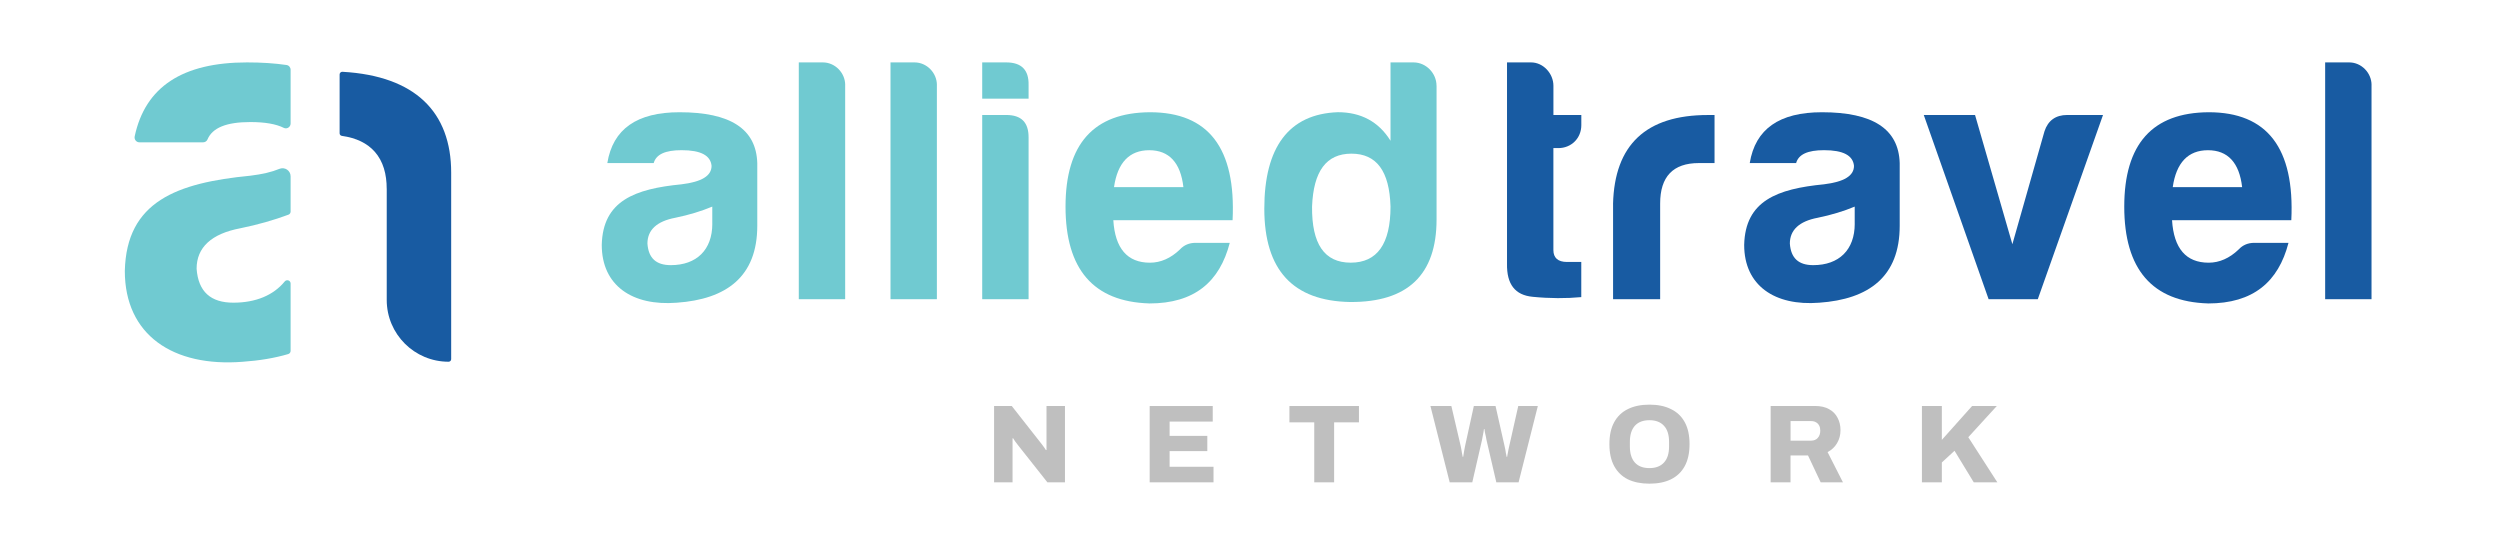<svg width="293" height="64" viewBox="0 0 293 64" fill="none" xmlns="http://www.w3.org/2000/svg">
<path d="M76.613 19.112H71.178C71.831 15.113 74.653 13.155 79.64 13.155C85.605 13.155 88.631 15.113 88.753 19.112V26.459C88.753 32.417 85.157 35.07 79.314 35.478C74.122 35.886 70.526 33.476 70.526 28.704C70.648 23.52 74.409 22.134 79.883 21.6C82.214 21.314 83.396 20.619 83.396 19.438C83.275 18.213 82.131 17.601 79.883 17.601C77.961 17.601 76.9 18.092 76.613 19.112ZM83.479 26.216V24.214C82.214 24.744 80.74 25.196 79.148 25.521C76.983 25.93 75.879 26.95 75.879 28.544C76 30.259 76.9 31.075 78.618 31.075C81.644 31.075 83.483 29.282 83.483 26.221L83.479 26.216Z" fill="#70CAD1"/>
<path d="M99.053 9.967V35.07H93.618V7.314H96.44C97.871 7.314 99.058 8.539 99.058 9.967H99.053Z" fill="#70CAD1"/>
<path d="M109.802 9.967V35.07H104.367V7.314H107.189C108.619 7.314 109.806 8.539 109.806 9.967H109.802Z" fill="#70CAD1"/>
<path d="M117.932 7.314C119.732 7.314 120.589 8.213 120.55 9.967V11.561H115.115V7.314H117.937H117.932ZM117.932 13.476C119.689 13.476 120.55 14.331 120.55 16.09V35.07H115.115V13.48H117.937L117.932 13.476Z" fill="#70CAD1"/>
<path d="M134.69 35.561C128.15 35.357 124.88 31.561 124.88 24.214C124.88 16.867 128.189 13.194 134.772 13.155C141.638 13.155 144.868 17.358 144.459 25.808H130.481C130.685 29.112 132.116 30.788 134.772 30.788C136.037 30.788 137.224 30.259 138.285 29.238C138.777 28.709 139.39 28.461 140.125 28.461H144.129C142.942 33.033 140.003 35.565 134.69 35.565V35.561ZM130.563 21.93H138.694C138.368 19.073 137.02 17.605 134.69 17.605C132.359 17.605 130.972 19.073 130.563 21.93Z" fill="#70CAD1"/>
<path d="M168.365 10.05V25.721C168.365 32.213 164.973 35.435 158.23 35.396C151.525 35.274 148.177 31.64 148.177 24.457C148.177 17.275 151.038 13.354 156.799 13.15C159.495 13.15 161.582 14.253 162.969 16.498V7.314H165.665C167.134 7.314 168.36 8.578 168.36 10.05H168.365ZM153.773 24.214C153.734 28.583 155.203 30.784 158.308 30.784C161.412 30.784 162.969 28.578 162.969 24.214C162.847 20.05 161.334 18.009 158.39 18.009C155.447 18.009 153.934 20.05 153.773 24.214Z" fill="#70CAD1"/>
<path d="M182.631 17.354H182.057V29.312C182.057 30.211 182.587 30.702 183.652 30.702H185.326V34.822C183.57 34.987 181.648 34.987 179.604 34.783C177.561 34.579 176.578 33.316 176.622 30.906V7.314H179.443C180.874 7.314 182.061 8.621 182.061 10.05V13.48H185.331V14.666C185.331 16.216 184.144 17.358 182.635 17.358L182.631 17.354Z" fill="#185BA2"/>
<path d="M189.048 23.928C189.213 16.95 192.931 13.48 200.166 13.48H200.944V19.112H199.105C196.079 19.112 194.57 20.706 194.57 23.845V35.07H189.052V23.928H189.048Z" fill="#185BA2"/>
<path d="M210.505 19.112H205.07C205.723 15.113 208.544 13.155 213.532 13.155C219.497 13.155 222.523 15.113 222.645 19.112V26.459C222.645 32.417 219.049 35.07 213.205 35.478C208.014 35.886 204.418 33.476 204.418 28.704C204.54 23.52 208.301 22.134 213.775 21.6C216.106 21.314 217.288 20.619 217.288 19.438C217.167 18.213 216.023 17.601 213.775 17.601C211.853 17.601 210.792 18.092 210.505 19.112ZM217.371 26.216V24.214C216.106 24.744 214.632 25.196 213.04 25.521C210.875 25.93 209.771 26.95 209.771 28.544C209.892 30.259 210.792 31.075 212.51 31.075C215.536 31.075 217.375 29.282 217.375 26.221L217.371 26.216Z" fill="#185BA2"/>
<path d="M246.472 13.48L238.828 35.07H233.067L225.467 13.48H231.476L235.85 28.622L239.611 15.395C240.02 14.132 240.92 13.476 242.268 13.476H246.476L246.472 13.48Z" fill="#185BA2"/>
<path d="M258.772 35.561C252.233 35.357 248.963 31.561 248.963 24.214C248.963 16.867 252.272 13.194 258.855 13.155C265.721 13.155 268.951 17.358 268.542 25.808H254.564C254.768 29.112 256.198 30.788 258.855 30.788C260.12 30.788 261.307 30.259 262.368 29.238C262.86 28.709 263.473 28.461 264.207 28.461H268.212C267.025 33.033 264.086 35.565 258.772 35.565V35.561ZM254.646 21.93H262.777C262.451 19.073 261.103 17.605 258.772 17.605C256.442 17.605 255.055 19.073 254.646 21.93Z" fill="#185BA2"/>
<path d="M277.943 9.967V35.07H272.508V7.314H275.33C276.76 7.314 277.947 8.539 277.947 9.967H277.943Z" fill="#185BA2"/>
<path opacity="0.6" d="M116.506 56.529V47.584H118.58L121.841 51.736C121.902 51.805 121.98 51.905 122.076 52.035C122.18 52.165 122.28 52.3 122.376 52.439C122.472 52.569 122.541 52.673 122.585 52.752L122.65 52.739V47.584H124.815V56.529H122.754L119.298 52.157C119.185 52.018 119.076 51.874 118.972 51.727C118.876 51.579 118.798 51.458 118.737 51.362L118.672 51.375V56.529H116.506Z" fill="#949494"/>
<path opacity="0.6" d="M134.742 56.529V47.584H142.133V49.408H137.077V51.084H141.498V52.869H137.077V54.706H142.225V56.529H134.742Z" fill="#949494"/>
<path opacity="0.6" d="M154.029 56.529V49.499H151.121V47.584H159.269V49.499H156.36V56.529H154.029Z" fill="#949494"/>
<path opacity="0.6" d="M169.904 56.529L167.647 47.584H170.1L171.195 52.283C171.213 52.361 171.234 52.474 171.261 52.621C171.287 52.769 171.313 52.925 171.339 53.09C171.374 53.255 171.404 53.407 171.43 53.546H171.482C171.5 53.459 171.517 53.359 171.534 53.247C171.552 53.125 171.569 53.008 171.587 52.895C171.613 52.773 171.634 52.66 171.652 52.556C171.678 52.452 171.695 52.361 171.704 52.283L172.734 47.584H175.278L176.335 52.283C176.361 52.37 176.387 52.487 176.413 52.634C176.439 52.782 176.465 52.938 176.491 53.103C176.526 53.268 176.556 53.416 176.582 53.546H176.635C176.652 53.451 176.669 53.351 176.687 53.247C176.713 53.134 176.735 53.021 176.752 52.908C176.778 52.786 176.8 52.673 176.817 52.569C176.843 52.465 176.865 52.37 176.882 52.283L177.939 47.584H180.235L177.978 56.529H175.369L174.221 51.584C174.204 51.462 174.178 51.323 174.143 51.167C174.108 51.01 174.074 50.854 174.039 50.698C174.013 50.541 173.991 50.403 173.974 50.281H173.921C173.904 50.403 173.882 50.541 173.856 50.698C173.83 50.854 173.8 51.01 173.765 51.167C173.739 51.323 173.713 51.462 173.687 51.584L172.552 56.529H169.904Z" fill="#949494"/>
<path opacity="0.6" d="M193.318 54.862C193.692 54.862 194.022 54.806 194.309 54.693C194.596 54.58 194.835 54.415 195.027 54.198C195.227 53.98 195.374 53.716 195.47 53.403C195.566 53.09 195.614 52.739 195.614 52.348V51.775C195.614 51.375 195.566 51.019 195.47 50.706C195.374 50.394 195.227 50.129 195.027 49.912C194.835 49.695 194.596 49.53 194.309 49.417C194.022 49.304 193.692 49.247 193.318 49.247C192.944 49.247 192.6 49.304 192.313 49.417C192.026 49.53 191.787 49.695 191.596 49.912C191.405 50.129 191.261 50.394 191.166 50.706C191.07 51.019 191.022 51.375 191.022 51.775V52.348C191.022 52.739 191.07 53.09 191.166 53.403C191.261 53.716 191.405 53.98 191.596 54.198C191.787 54.415 192.026 54.58 192.313 54.693C192.6 54.806 192.935 54.862 193.318 54.862ZM193.318 56.686C192.335 56.686 191.492 56.516 190.787 56.178C190.092 55.83 189.557 55.314 189.183 54.627C188.809 53.941 188.622 53.082 188.622 52.048C188.622 51.015 188.809 50.159 189.183 49.482C189.557 48.796 190.092 48.283 190.787 47.945C191.492 47.597 192.335 47.424 193.318 47.424C194.3 47.424 195.14 47.597 195.835 47.945C196.54 48.283 197.079 48.796 197.453 49.482C197.827 50.159 198.014 51.015 198.014 52.048C198.014 53.082 197.827 53.941 197.453 54.627C197.079 55.314 196.54 55.83 195.835 56.178C195.14 56.516 194.3 56.686 193.318 56.686Z" fill="#949494"/>
<path opacity="0.6" d="M209.853 51.644H212.266C212.588 51.644 212.845 51.54 213.036 51.332C213.236 51.115 213.336 50.828 213.336 50.472C213.336 50.237 213.293 50.038 213.206 49.873C213.119 49.708 212.997 49.582 212.84 49.495C212.684 49.399 212.492 49.352 212.266 49.352H209.853V51.644ZM207.518 56.525V47.58H212.719C213.379 47.58 213.932 47.706 214.375 47.958C214.819 48.201 215.149 48.54 215.367 48.974C215.593 49.399 215.706 49.877 215.706 50.407C215.706 50.98 215.571 51.492 215.301 51.944C215.04 52.387 214.671 52.734 214.193 52.986L215.993 56.529H213.384L211.897 53.377H209.849V56.529H207.514L207.518 56.525Z" fill="#949494"/>
<path opacity="0.6" d="M225.25 56.529V47.584H227.584V51.553L231.128 47.584H234.024L230.684 51.24L234.089 56.529H231.324L229.071 52.83L227.584 54.198V56.529H225.25Z" fill="#949494"/>
<path d="M29.338 14.305C31.051 14.305 32.351 14.531 33.264 14.987C33.634 15.169 34.06 14.883 34.06 14.475V8.178C34.06 7.9 33.86 7.657 33.581 7.618C32.19 7.414 30.647 7.314 28.951 7.314C21.407 7.314 17.02 10.167 15.785 15.986C15.711 16.342 15.972 16.68 16.337 16.68H23.803C24.02 16.68 24.229 16.555 24.312 16.355C24.89 14.974 26.529 14.305 29.338 14.305Z" fill="#70CAD1"/>
<path d="M34.06 33.229C34.06 32.86 33.599 32.708 33.364 32.994C32.051 34.597 29.99 35.474 27.346 35.474C24.703 35.474 23.238 34.193 23.042 31.496C23.042 28.995 24.777 27.393 28.181 26.75C30.207 26.338 32.103 25.795 33.807 25.161C33.96 25.105 34.06 24.957 34.06 24.796V20.667C34.06 19.981 33.364 19.529 32.734 19.794C31.864 20.159 30.733 20.424 29.338 20.593C20.729 21.427 14.82 23.606 14.629 31.753C14.629 39.256 20.281 43.042 28.438 42.4C30.386 42.265 32.173 41.97 33.781 41.496C33.947 41.449 34.06 41.292 34.06 41.119V33.224V33.229Z" fill="#70CAD1"/>
<path d="M45.321 22.117C45.321 20.419 44.917 18.912 43.925 17.788C43.051 16.798 41.773 16.164 40.069 15.925C39.916 15.903 39.803 15.777 39.803 15.625V8.721C39.803 8.547 39.956 8.404 40.13 8.413C44.504 8.66 47.617 9.889 49.665 11.804C51.834 13.836 52.878 16.711 52.878 20.22V42.091C52.878 42.261 52.743 42.395 52.574 42.395C48.569 42.395 45.325 39.156 45.325 35.157V22.108L45.321 22.117Z" fill="#185BA2"/>
</svg>
